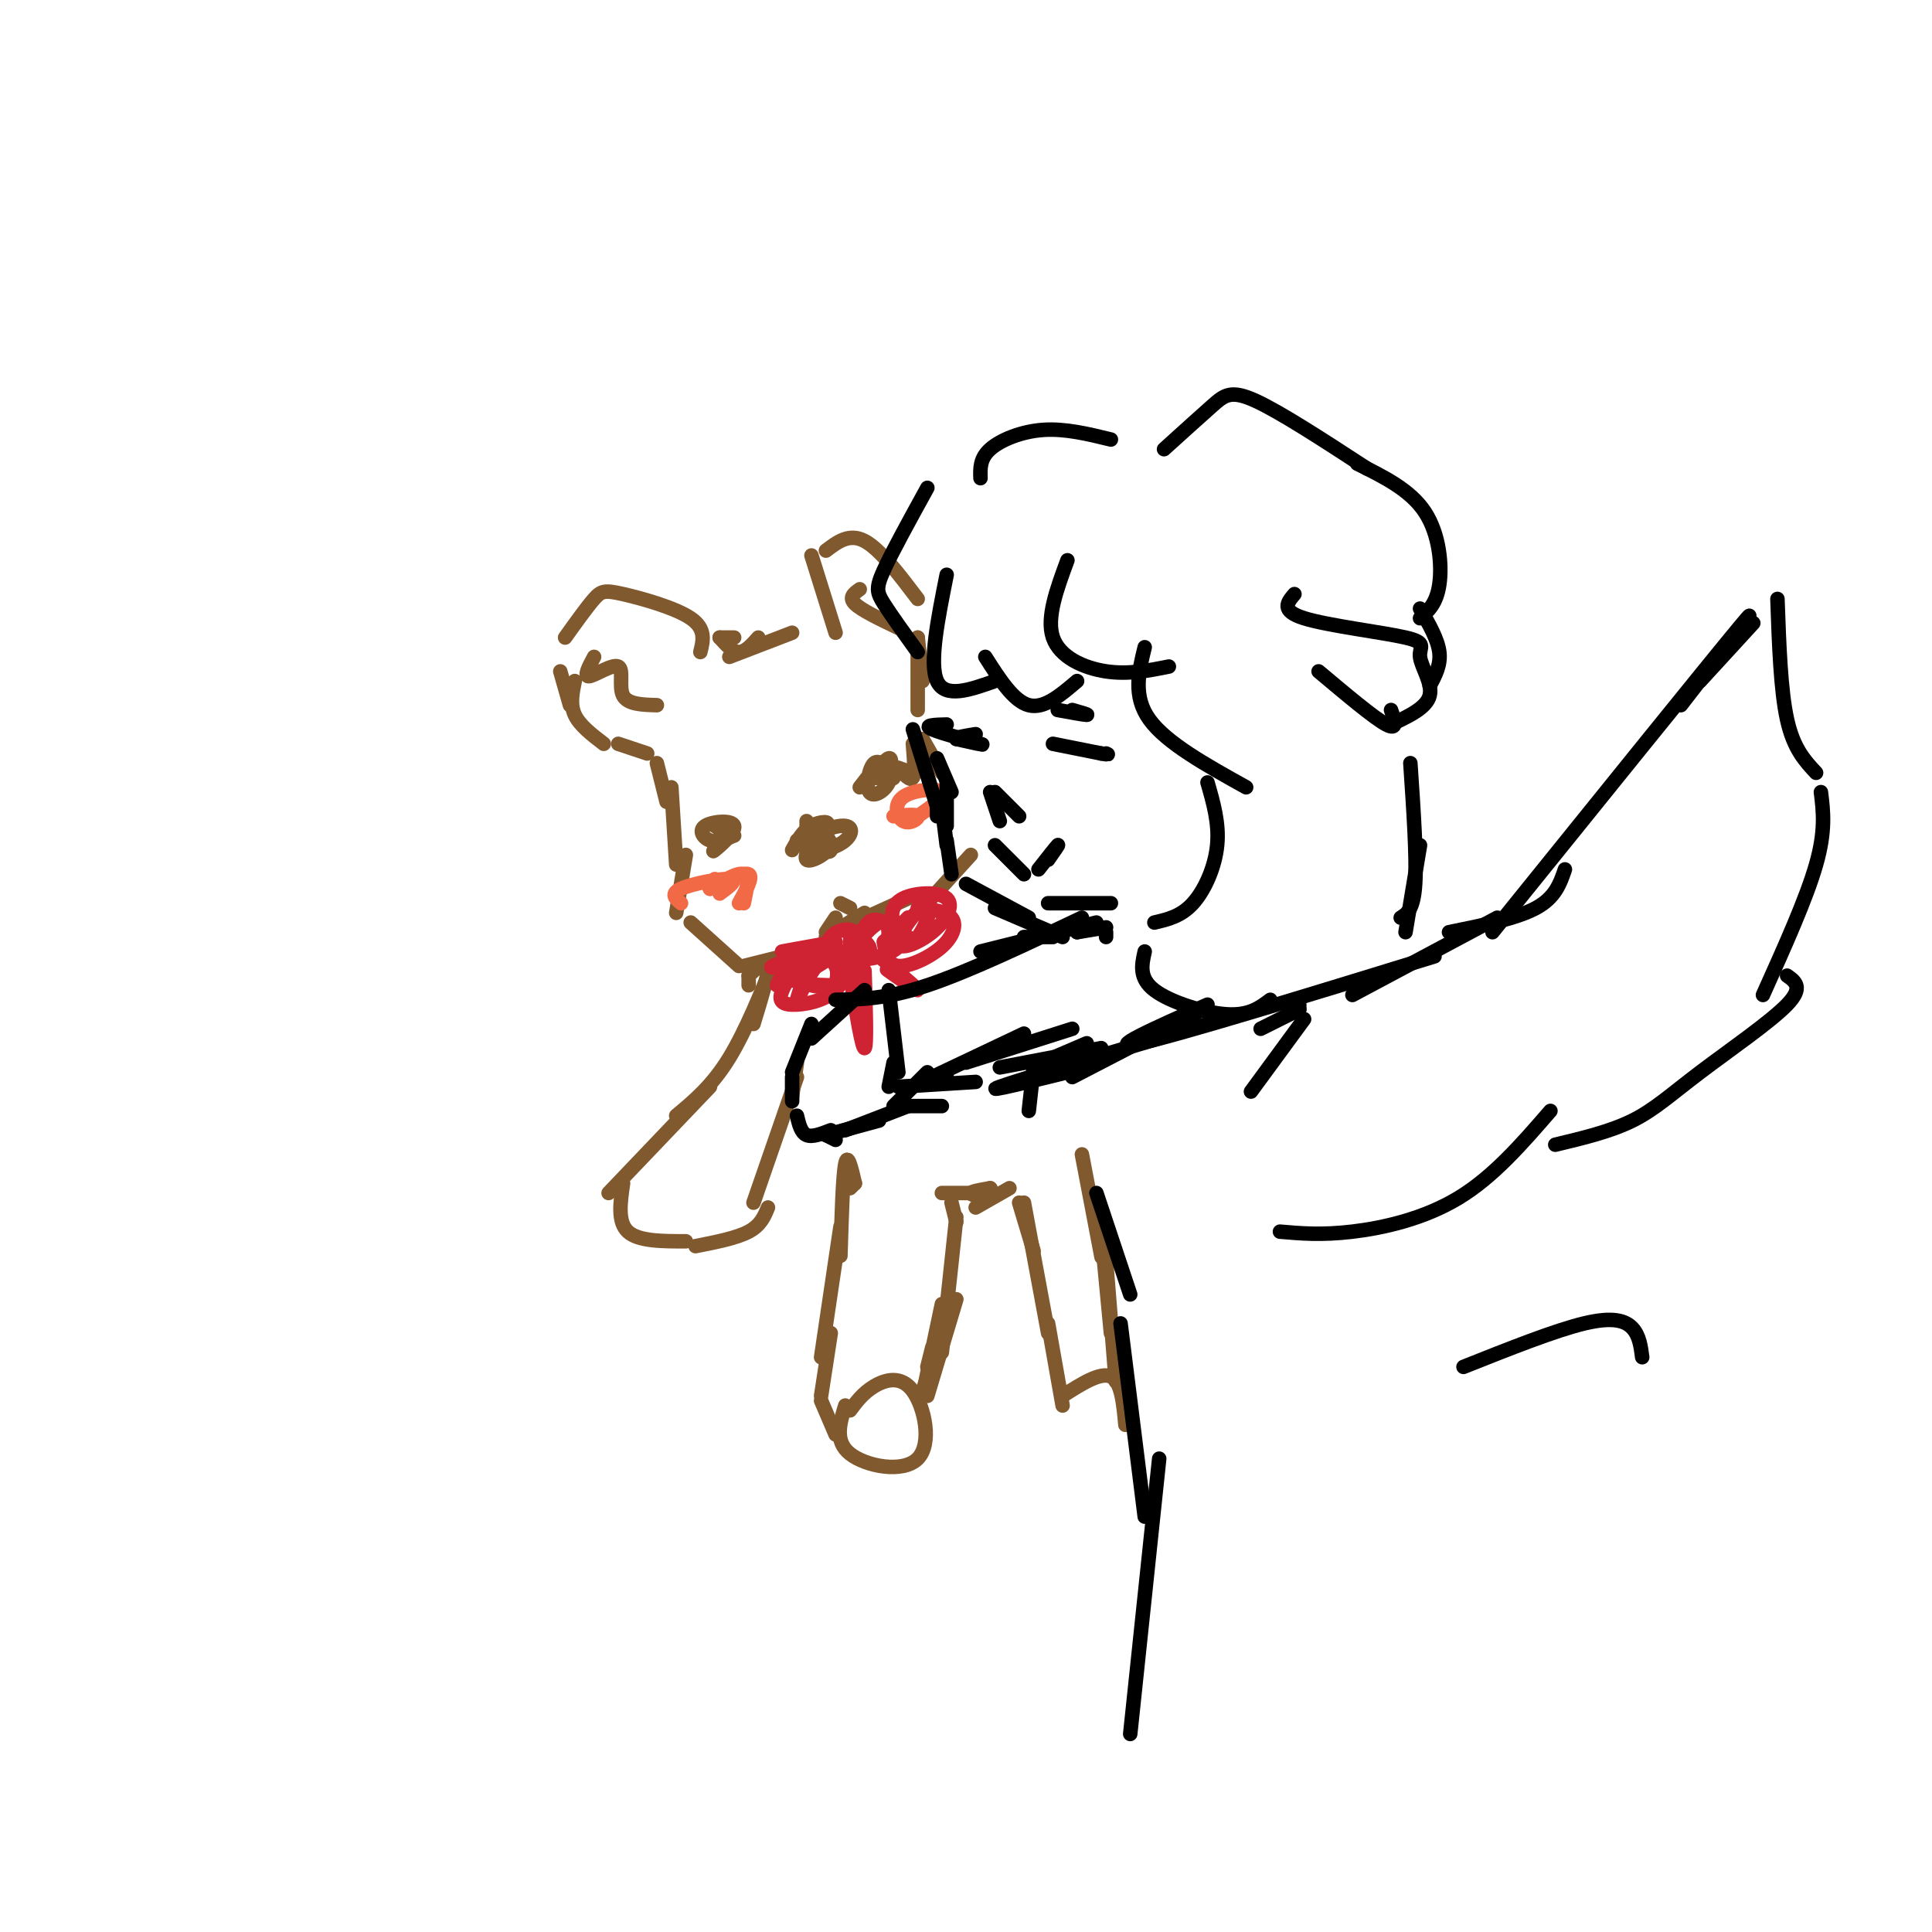 <svg viewBox='0 0 400 400' version='1.1' xmlns='http://www.w3.org/2000/svg' xmlns:xlink='http://www.w3.org/1999/xlink'><g fill='none' stroke='rgb(129,89,47)' stroke-width='3' stroke-linecap='round' stroke-linejoin='round'><path d='M145,135c0.595,-2.411 1.190,-4.821 -2,-7c-3.190,-2.179 -10.167,-4.125 -14,-5c-3.833,-0.875 -4.524,-0.679 -6,1c-1.476,1.679 -3.738,4.839 -6,8'/><path d='M123,136c-1.113,2.083 -2.226,4.167 -1,4c1.226,-0.167 4.792,-2.583 6,-2c1.208,0.583 0.060,4.167 1,6c0.940,1.833 3.970,1.917 7,2'/><path d='M116,139c0.000,0.000 2.000,7.000 2,7'/><path d='M119,141c-0.500,2.417 -1.000,4.833 0,7c1.000,2.167 3.500,4.083 6,6'/><path d='M128,154c0.000,0.000 6.000,2.000 6,2'/><path d='M149,132c0.000,0.000 3.000,0.000 3,0'/><path d='M149,132c1.333,1.500 2.667,3.000 4,3c1.333,0.000 2.667,-1.500 4,-3'/><path d='M151,136c0.000,0.000 13.000,-5.000 13,-5'/><path d='M173,131c0.000,0.000 -5.000,-16.000 -5,-16'/><path d='M171,114c2.417,-1.833 4.833,-3.667 8,-2c3.167,1.667 7.083,6.833 11,12'/><path d='M178,122c-1.167,0.833 -2.333,1.667 -1,3c1.333,1.333 5.167,3.167 9,5'/><path d='M136,158c0.000,0.000 2.000,8.000 2,8'/><path d='M139,163c0.000,0.000 1.000,16.000 1,16'/><path d='M142,177c0.000,0.000 -2.000,12.000 -2,12'/><path d='M143,191c0.000,0.000 10.000,9.000 10,9'/><path d='M154,200c0.000,0.000 12.000,-3.000 12,-3'/><path d='M171,193c0.000,0.000 2.000,-3.000 2,-3'/><path d='M174,187c0.000,0.000 2.000,1.000 2,1'/><path d='M171,194c0.000,0.000 8.000,-5.000 8,-5'/><path d='M177,191c0.000,0.000 11.000,-5.000 11,-5'/><path d='M191,188c0.000,0.000 10.000,-11.000 10,-11'/><path d='M186,159c0.000,0.000 3.000,1.000 3,1'/><path d='M186,159c1.250,1.417 2.500,2.833 3,2c0.500,-0.833 0.250,-3.917 0,-7'/><path d='M191,153c0.000,0.000 4.000,7.000 4,7'/><path d='M190,147c0.000,0.000 0.000,-15.000 0,-15'/><path d='M190,132c0.000,0.000 1.000,9.000 1,9'/><path d='M167,170c0.000,0.000 0.000,7.000 0,7'/><path d='M164,176c1.101,-1.993 2.202,-3.986 4,-5c1.798,-1.014 4.292,-1.050 3,0c-1.292,1.050 -6.371,3.188 -6,3c0.371,-0.188 6.192,-2.700 9,-3c2.808,-0.300 2.602,1.611 1,3c-1.602,1.389 -4.601,2.254 -6,2c-1.399,-0.254 -1.200,-1.627 -1,-3'/><path d='M168,173c1.092,-0.288 4.323,0.492 4,2c-0.323,1.508 -4.200,3.744 -5,3c-0.800,-0.744 1.477,-4.470 3,-5c1.523,-0.530 2.292,2.134 2,3c-0.292,0.866 -1.646,-0.067 -3,-1'/><path d='M148,171c1.097,0.653 2.193,1.305 2,2c-0.193,0.695 -1.676,1.432 -3,1c-1.324,-0.432 -2.489,-2.033 -1,-3c1.489,-0.967 5.632,-1.299 6,0c0.368,1.299 -3.038,4.228 -4,5c-0.962,0.772 0.519,-0.614 2,-2'/><path d='M150,174c0.667,-0.500 1.333,-0.750 2,-1'/><path d='M178,163c1.877,-2.453 3.754,-4.906 5,-5c1.246,-0.094 1.860,2.171 1,4c-0.860,1.829 -3.193,3.223 -4,2c-0.807,-1.223 -0.088,-5.064 1,-6c1.088,-0.936 2.544,1.032 4,3'/><path d='M185,161c0.000,0.500 -2.000,0.250 -4,0'/><path d='M181,161c0.044,-1.067 2.156,-3.733 3,-4c0.844,-0.267 0.422,1.867 0,4'/><path d='M155,202c0.000,0.000 0.000,2.000 0,2'/><path d='M155,202c1.917,-1.833 3.833,-3.667 4,-2c0.167,1.667 -1.417,6.833 -3,12'/><path d='M158,205c1.067,-2.889 2.133,-5.778 1,-3c-1.133,2.778 -4.467,11.222 -8,17c-3.533,5.778 -7.267,8.889 -11,12'/><path d='M147,225c0.000,0.000 -21.000,22.000 -21,22'/><path d='M129,245c-0.583,4.000 -1.167,8.000 1,10c2.167,2.000 7.083,2.000 12,2'/><path d='M144,258c4.250,-0.833 8.500,-1.667 11,-3c2.500,-1.333 3.250,-3.167 4,-5'/><path d='M156,249c0.000,0.000 9.000,-26.000 9,-26'/><path d='M164,227c0.000,0.000 1.000,-7.000 1,-7'/><path d='M177,245c0.000,0.000 -1.000,1.000 -1,1'/><path d='M177,245c-0.750,-3.250 -1.500,-6.500 -2,-4c-0.500,2.500 -0.750,10.750 -1,19'/><path d='M174,254c0.000,0.000 -4.000,27.000 -4,27'/><path d='M172,276c0.000,0.000 -2.000,13.000 -2,13'/><path d='M170,290c0.000,0.000 3.000,7.000 3,7'/><path d='M176,292c1.348,-1.810 2.695,-3.620 5,-5c2.305,-1.380 5.566,-2.329 8,1c2.434,3.329 4.040,10.935 1,14c-3.040,3.065 -10.726,1.590 -14,-1c-3.274,-2.590 -2.137,-6.295 -1,-10'/><path d='M192,283c0.000,0.000 1.000,-4.000 1,-4'/><path d='M191,289c0.000,0.000 4.000,-19.000 4,-19'/><path d='M191,288c0.000,0.000 6.000,-17.000 6,-17'/><path d='M192,289c0.000,0.000 6.000,-20.000 6,-20'/><path d='M195,280c0.000,0.000 3.000,-28.000 3,-28'/><path d='M198,253c0.000,0.000 -1.000,-4.000 -1,-4'/><path d='M205,246c0.000,0.000 0.100,0.100 0.1,0.1'/><path d='M205,246c-1.917,0.333 -3.833,0.667 -4,1c-0.167,0.333 1.417,0.667 3,1'/><path d='M195,247c0.000,0.000 8.000,0.000 8,0'/><path d='M202,250c0.000,0.000 7.000,-4.000 7,-4'/><path d='M211,249c0.000,0.000 3.000,10.000 3,10'/><path d='M212,249c0.000,0.000 5.000,27.000 5,27'/><path d='M217,274c0.000,0.000 3.000,17.000 3,17'/><path d='M220,289c3.917,-2.500 7.833,-5.000 10,-4c2.167,1.000 2.583,5.500 3,10'/><path d='M231,286c0.000,0.000 -2.000,-25.000 -2,-25'/><path d='M230,276c0.000,0.000 -2.000,-21.000 -2,-21'/><path d='M226,249c1.167,6.333 2.333,12.667 2,11c-0.333,-1.667 -2.167,-11.333 -4,-21'/></g>
<g fill='none' stroke='rgb(207,34,51)' stroke-width='3' stroke-linecap='round' stroke-linejoin='round'><path d='M173,195c-6.053,1.085 -12.105,2.169 -11,2c1.105,-0.169 9.368,-1.592 9,-1c-0.368,0.592 -9.368,3.198 -11,4c-1.632,0.802 4.105,-0.199 6,0c1.895,0.199 -0.053,1.600 -2,3'/><path d='M164,203c1.333,-0.500 5.667,-3.250 10,-6'/><path d='M175,197c0.000,0.000 3.000,-2.000 3,-2'/><path d='M175,197c-1.125,0.804 -2.250,1.607 -3,1c-0.750,-0.607 -1.125,-2.625 0,-4c1.125,-1.375 3.750,-2.107 5,-1c1.250,1.107 1.125,4.054 1,7'/><path d='M178,194c1.226,0.989 2.451,1.979 2,3c-0.451,1.021 -2.580,2.075 -3,1c-0.420,-1.075 0.868,-4.278 2,-6c1.132,-1.722 2.107,-1.961 4,-1c1.893,0.961 4.703,3.124 3,5c-1.703,1.876 -7.920,3.467 -9,2c-1.080,-1.467 2.977,-5.990 5,-7c2.023,-1.010 2.011,1.495 2,4'/><path d='M184,195c0.333,0.833 0.167,0.917 0,1'/><path d='M188,194c-1.216,-0.749 -2.432,-1.497 -3,-3c-0.568,-1.503 -0.489,-3.760 2,-5c2.489,-1.240 7.389,-1.463 9,0c1.611,1.463 -0.065,4.610 -3,7c-2.935,2.390 -7.127,4.022 -7,2c0.127,-2.022 4.573,-7.698 6,-8c1.427,-0.302 -0.164,4.771 -2,7c-1.836,2.229 -3.918,1.615 -6,1'/><path d='M184,195c0.178,-1.178 3.622,-4.622 4,-5c0.378,-0.378 -2.311,2.311 -5,5'/><path d='M167,197c-2.089,3.012 -4.179,6.024 -5,8c-0.821,1.976 -0.375,2.917 2,3c2.375,0.083 6.679,-0.690 9,-3c2.321,-2.310 2.661,-6.155 3,-10'/><path d='M176,195c0.500,-1.833 0.250,-1.417 0,-1'/><path d='M183,195c0.351,2.399 0.702,4.798 3,5c2.298,0.202 6.542,-1.792 9,-4c2.458,-2.208 3.131,-4.631 2,-6c-1.131,-1.369 -4.065,-1.685 -7,-2'/><path d='M162,200c1.390,-1.795 2.780,-3.590 2,-2c-0.780,1.590 -3.729,6.564 -3,6c0.729,-0.564 5.134,-6.665 6,-6c0.866,0.665 -1.809,8.096 -2,9c-0.191,0.904 2.102,-4.718 4,-7c1.898,-2.282 3.399,-1.223 4,0c0.601,1.223 0.300,2.612 0,4'/><path d='M173,204c-1.289,0.622 -4.511,0.178 -5,0c-0.489,-0.178 1.756,-0.089 4,0'/><path d='M179,201c0.250,7.917 0.500,15.833 0,16c-0.500,0.167 -1.750,-7.417 -3,-15'/><path d='M176,202c-0.333,-2.667 0.333,-1.833 1,-1'/><path d='M182,198c4.111,3.444 8.222,6.889 8,7c-0.222,0.111 -4.778,-3.111 -6,-4c-1.222,-0.889 0.889,0.556 3,2'/><path d='M187,203c0.500,0.333 0.250,0.167 0,0'/></g>
<g fill='none' stroke='rgb(242,105,70)' stroke-width='3' stroke-linecap='round' stroke-linejoin='round'><path d='M141,187c-1.156,-0.978 -2.311,-1.956 0,-3c2.311,-1.044 8.089,-2.156 10,-2c1.911,0.156 -0.044,1.578 -2,3'/><path d='M147,184c2.917,-1.750 5.833,-3.500 7,-3c1.167,0.500 0.583,3.250 0,6'/><path d='M147,184c3.500,-1.750 7.000,-3.500 8,-3c1.000,0.500 -0.500,3.250 -2,6'/><path d='M147,184c0.000,0.000 1.000,-2.000 1,-2'/><path d='M185,169c2.381,-0.249 4.762,-0.498 5,0c0.238,0.498 -1.668,1.742 -3,1c-1.332,-0.742 -2.089,-3.469 0,-5c2.089,-1.531 7.026,-1.866 8,-1c0.974,0.866 -2.013,2.933 -5,5'/></g>
<g fill='none' stroke='rgb(0,0,0)' stroke-width='3' stroke-linecap='round' stroke-linejoin='round'><path d='M196,150c-2.489,0.067 -4.978,0.133 -3,1c1.978,0.867 8.422,2.533 10,3c1.578,0.467 -1.711,-0.267 -5,-1'/><path d='M198,153c-0.167,-0.333 1.917,-0.667 4,-1'/><path d='M205,164c0.000,0.000 2.000,6.000 2,6'/><path d='M206,164c0.000,0.000 5.000,5.000 5,5'/><path d='M218,154c0.000,0.000 10.000,2.000 10,2'/><path d='M228,156c1.833,0.333 1.417,0.167 1,0'/><path d='M219,147c2.750,0.500 5.500,1.000 6,1c0.500,0.000 -1.250,-0.500 -3,-1'/><path d='M192,101c-3.644,6.622 -7.289,13.244 -9,17c-1.711,3.756 -1.489,4.644 0,7c1.489,2.356 4.244,6.178 7,10'/><path d='M196,119c-1.833,9.167 -3.667,18.333 -2,22c1.667,3.667 6.833,1.833 12,0'/><path d='M204,136c2.917,4.583 5.833,9.167 9,10c3.167,0.833 6.583,-2.083 10,-5'/><path d='M221,116c-2.200,5.956 -4.400,11.911 -3,16c1.400,4.089 6.400,6.311 11,7c4.600,0.689 8.800,-0.156 13,-1'/><path d='M237,134c-1.250,5.083 -2.500,10.167 1,15c3.500,4.833 11.750,9.417 20,14'/><path d='M250,162c1.222,4.244 2.444,8.489 2,13c-0.444,4.511 -2.556,9.289 -5,12c-2.444,2.711 -5.222,3.356 -8,4'/><path d='M237,197c-0.622,2.756 -1.244,5.511 2,8c3.244,2.489 10.356,4.711 15,5c4.644,0.289 6.822,-1.356 9,-3'/><path d='M291,193c0.000,0.000 3.000,-18.000 3,-18'/><path d='M290,190c1.333,-0.833 2.667,-1.667 3,-7c0.333,-5.333 -0.333,-15.167 -1,-25'/><path d='M288,147c0.750,2.167 1.500,4.333 -1,3c-2.500,-1.333 -8.250,-6.167 -14,-11'/><path d='M268,123c-1.470,1.727 -2.941,3.455 2,5c4.941,1.545 16.293,2.909 21,4c4.707,1.091 2.767,1.909 3,4c0.233,2.091 2.638,5.455 2,8c-0.638,2.545 -4.319,4.273 -8,6'/><path d='M203,99c-0.067,-2.044 -0.133,-4.089 2,-6c2.133,-1.911 6.467,-3.689 11,-4c4.533,-0.311 9.267,0.844 14,2'/><path d='M241,93c3.733,-3.378 7.467,-6.756 10,-9c2.533,-2.244 3.867,-3.356 9,-1c5.133,2.356 14.067,8.178 23,14'/><path d='M281,96c5.489,2.711 10.978,5.422 14,10c3.022,4.578 3.578,11.022 3,15c-0.578,3.978 -2.289,5.489 -4,7'/><path d='M294,126c1.833,3.167 3.667,6.333 4,9c0.333,2.667 -0.833,4.833 -2,7'/><path d='M206,175c0.000,0.000 6.000,6.000 6,6'/><path d='M215,180c1.833,-2.333 3.667,-4.667 4,-5c0.333,-0.333 -0.833,1.333 -2,3'/><path d='M189,151c0.000,0.000 5.000,16.000 5,16'/><path d='M194,165c0.000,0.000 0.000,4.000 0,4'/><path d='M194,157c0.000,0.000 3.000,7.000 3,7'/><path d='M196,162c0.000,0.000 0.000,9.000 0,9'/><path d='M195,167c0.000,0.000 1.000,8.000 1,8'/><path d='M196,174c0.000,0.000 1.000,7.000 1,7'/><path d='M200,183c0.000,0.000 13.000,7.000 13,7'/><path d='M206,188c0.000,0.000 14.000,6.000 14,6'/><path d='M223,193c0.000,0.000 6.000,-1.000 6,-1'/><path d='M223,193c0.000,0.000 4.000,-1.000 4,-1'/><path d='M229,193c0.000,0.000 0.000,1.000 0,1'/><path d='M224,190c-11.750,5.583 -23.500,11.167 -32,14c-8.500,2.833 -13.750,2.917 -19,3'/><path d='M179,205c0.000,0.000 -11.000,10.000 -11,10'/><path d='M168,212c0.000,0.000 -4.000,10.000 -4,10'/><path d='M164,223c0.000,0.000 0.000,5.000 0,5'/><path d='M165,231c0.417,1.750 0.833,3.500 2,4c1.167,0.500 3.083,-0.250 5,-1'/><path d='M171,235c0.000,0.000 2.000,1.000 2,1'/><path d='M171,235c0.000,0.000 11.000,-3.000 11,-3'/><path d='M175,234c0.000,0.000 13.000,-5.000 13,-5'/><path d='M188,229c0.000,0.000 7.000,0.000 7,0'/><path d='M212,194c0.000,0.000 6.000,0.000 6,0'/><path d='M185,229c0.000,0.000 7.000,-7.000 7,-7'/><path d='M184,225c0.000,0.000 1.000,-5.000 1,-5'/><path d='M184,205c0.000,0.000 2.000,17.000 2,17'/><path d='M186,225c0.000,0.000 16.000,-1.000 16,-1'/><path d='M193,223c0.000,0.000 3.000,0.000 3,0'/><path d='M193,223c0.000,0.000 19.000,-9.000 19,-9'/><path d='M200,220c0.000,0.000 22.000,-7.000 22,-7'/><path d='M207,221c0.000,0.000 21.000,-4.000 21,-4'/><path d='M218,219c0.000,0.000 7.000,-3.000 7,-3'/><path d='M203,197c0.000,0.000 24.000,-6.000 24,-6'/><path d='M217,187c0.000,0.000 13.000,0.000 13,0'/><path d='M270,211c0.000,0.000 -11.000,15.000 -11,15'/><path d='M269,209c0.000,0.000 0.000,-1.000 0,-1'/><path d='M269,209c0.000,0.000 -8.000,4.000 -8,4'/><path d='M250,212c-19.417,5.750 -38.833,11.500 -43,13c-4.167,1.500 6.917,-1.250 18,-4'/><path d='M214,221c0.000,0.000 -1.000,9.000 -1,9'/><path d='M222,223c0.000,0.000 27.000,-14.000 27,-14'/><path d='M250,208c-10.917,4.833 -21.833,9.667 -14,8c7.833,-1.667 34.417,-9.833 61,-18'/><path d='M280,206c0.000,0.000 30.000,-16.000 30,-16'/><path d='M300,193c7.000,-1.417 14.000,-2.833 18,-5c4.000,-2.167 5.000,-5.083 6,-8'/><path d='M309,193c22.250,-27.583 44.500,-55.167 51,-63c6.500,-7.833 -2.750,4.083 -12,16'/><path d='M352,141c0.000,0.000 11.000,-12.000 11,-12'/><path d='M368,124c0.333,9.500 0.667,19.000 2,25c1.333,6.000 3.667,8.500 6,11'/><path d='M377,164c0.500,4.000 1.000,8.000 -1,15c-2.000,7.000 -6.500,17.000 -11,27'/><path d='M370,202c1.714,1.220 3.429,2.440 0,6c-3.429,3.560 -12.000,9.458 -18,14c-6.000,4.542 -9.429,7.726 -14,10c-4.571,2.274 -10.286,3.637 -16,5'/><path d='M321,230c-5.911,6.822 -11.822,13.644 -19,18c-7.178,4.356 -15.622,6.244 -22,7c-6.378,0.756 -10.689,0.378 -15,0'/><path d='M227,247c0.000,0.000 7.000,21.000 7,21'/><path d='M232,274c0.000,0.000 5.000,40.000 5,40'/><path d='M240,302c0.000,0.000 -6.000,57.000 -6,57'/><path d='M303,283c9.489,-3.778 18.978,-7.556 25,-9c6.022,-1.444 8.578,-0.556 10,1c1.422,1.556 1.711,3.778 2,6'/></g>
</svg>